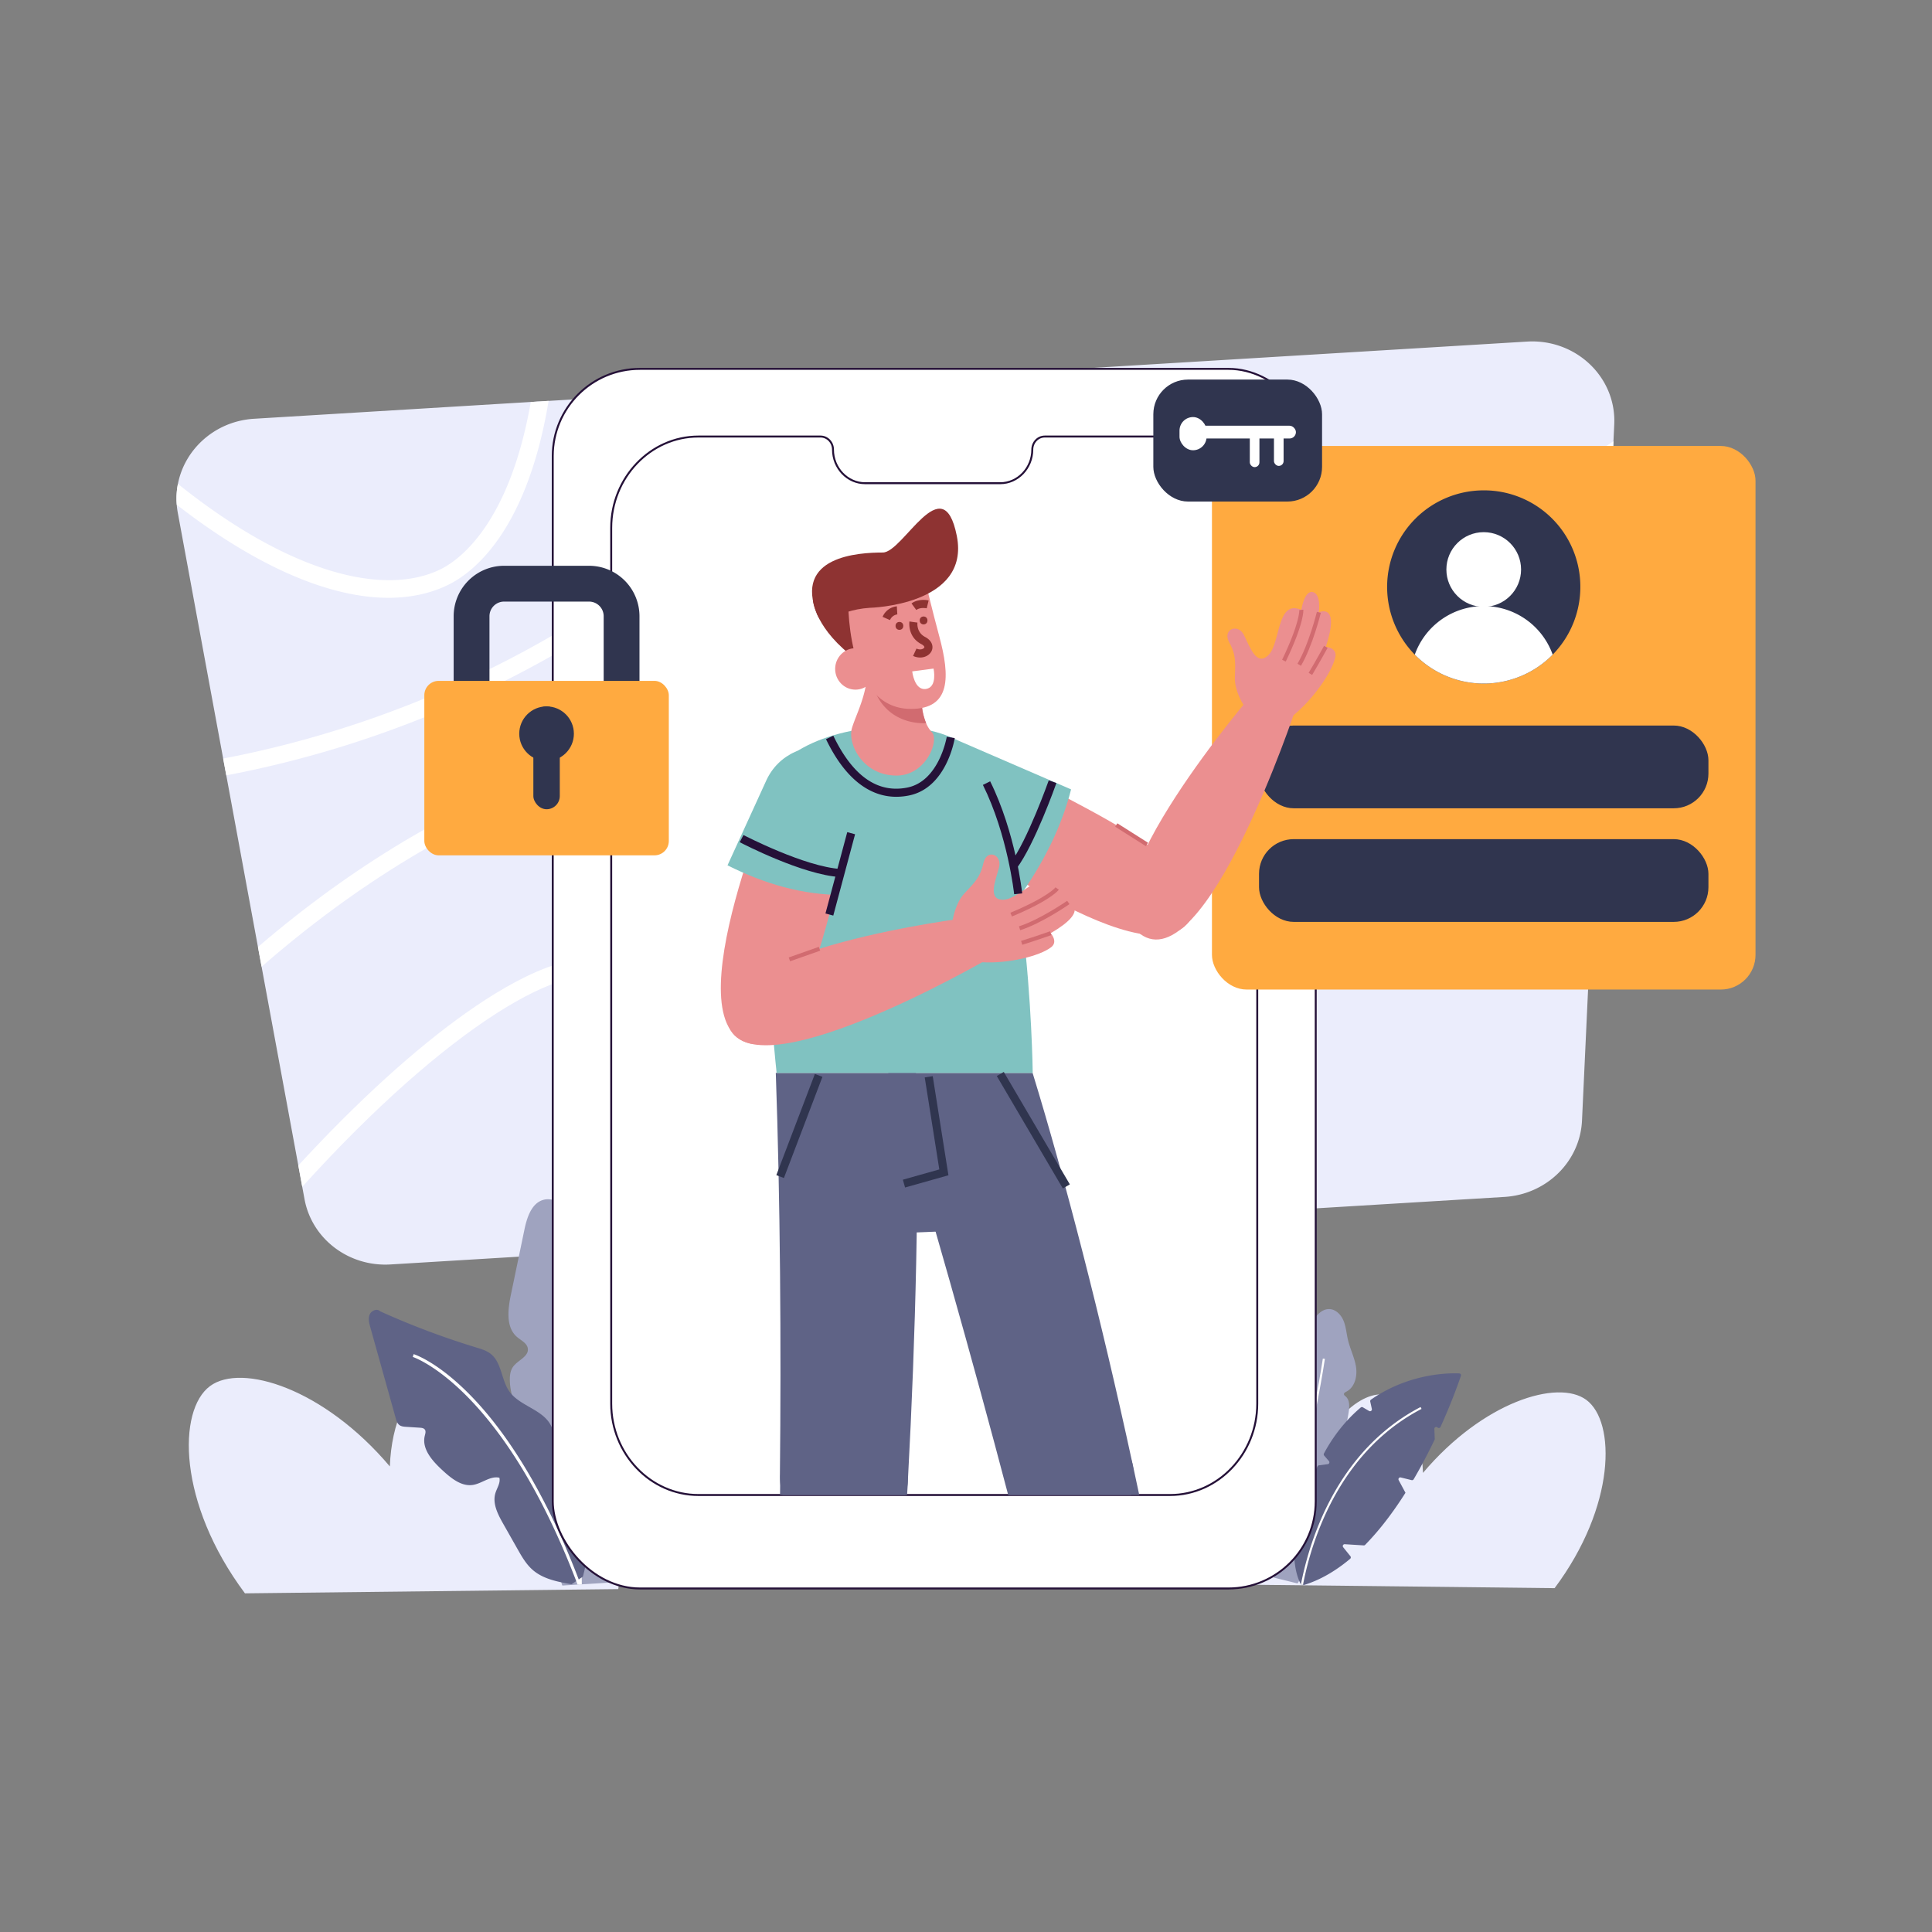 <svg xmlns="http://www.w3.org/2000/svg" xmlns:xlink="http://www.w3.org/1999/xlink" width="2000" height="2000" viewBox="0 0 2000 2000">
  <rect x="0" y="0" width="2000" height="2000" fill="#808080" stroke="none"/>
  <defs>
    <clipPath id="a">
      <rect x="582.149" y="350.582" width="951.018" height="1197.045" fill="none"/>
    </clipPath>
  </defs>
  <g>
    <g>
      <g>
        <path d="M1671.06,439.387l-.807,17.348-1.047,22.372-9.96,215.291-.838,17.945-10.8,233.566-.867,18.783-9.063,195.34c-1.974,42.263-36.61,76.39-80.278,79.022L1266.292,1256.7l-17.737,1.076-229.078,13.878-18.1,1.107-123.946,7.507-20.009,1.227-235.241,14.237-19.5,1.2-198.421,12.024c-43.16,2.632-81.414-26.41-89.011-67.566l-2.363-12.831-4.068-22.074-38.015-205.749-3.769-20.428L234.256,802.641l-3.23-17.378L184.038,530.732a79.805,79.805,0,0,1-1.077-8.256,77.163,77.163,0,0,1,1.226-21.565c7-36.041,38.554-64.963,78.872-67.416l286.416-17.378,18.454-1.106,308.519-18.694,24.138-1.465,185.679-11.276,18.724-1.137h.029l475.775-28.833C1631.34,350.555,1673.333,390.455,1671.06,439.387Z" fill="#ebedfc"/>
        <path d="M900.586,394.852c-85.871,109.14-215.022,232.937-400.312,320.9a1096.173,1096.173,0,0,1-266.018,86.888l-3.23-17.378a1084.409,1084.409,0,0,0,261.561-85.721c175.241-83.179,299.456-198.96,383.861-303.225Z" fill="#fff"/>
        <path d="M1659.246,694.4l-.838,17.945q-11.485-.538-23.479-.717c-147.545-1.974-276.635,39.451-383.921,123.138-135.492,105.7-216.816,265.539-231.531,436.891l-18.1,1.107c14.566-177.245,98.4-342.795,238.59-452.145,110.576-86.26,243.495-128.941,395.2-126.937C1643.334,693.8,1651.38,694.039,1659.246,694.4Z" fill="#fff"/>
        <path d="M1670.253,456.735l-1.047,22.372q-21.851,14.313-46.121,27.4c-71.1,38.314-149.519,62.84-220.824,69.031q-18.439,1.616-36.28,1.615c-67.208,0-126.758-17.048-173.865-50.039-52.97-37.088-85.692-90.148-105.851-143.536l18.724-1.137h.029c19.173,48.753,49.561,96.489,97.386,129.988,119.281,83.508,291.142,43.518,412.187-21.715A601.061,601.061,0,0,0,1670.253,456.735Z" fill="#fff"/>
        <path d="M933.875,1096.355c-10.887,59.759-30.029,121.732-56.44,183.914l-20.009,1.227c27.7-63.708,47.676-127.266,58.8-188.372,22.762-124.9,5.474-226.686-46.24-272.238C815.821,773.18,704.348,770.757,579,814.515c-104.355,36.46-210.415,100.886-308.19,186.218l-3.769-20.428C364.3,896.886,469.466,833.777,573.074,797.586c133.457-46.6,248.879-42.92,308.758,9.841C938.331,857.2,957.773,965.2,933.875,1096.355Z" fill="#fff"/>
        <path d="M622.185,1295.733l-19.5,1.2c51.6-143.985,64.486-256.895,27.727-281.062-40.767-26.8-166.9,46.151-317.522,212.689l-4.068-22.074c60.687-65.921,121.1-120.955,174.583-158.611,50.279-35.413,118.353-72.322,156.847-46.988C690.081,1033.664,670.639,1158.567,622.185,1295.733Z" fill="#fff"/>
        <path d="M1647.611,945.909l-.867,18.783c-82.731-26.949-175.87-17.049-250.824,32.392-88.174,58.145-135.4,158.1-129.628,259.617l-17.737,1.076a312.89,312.89,0,0,1,12.742-107.2c20.847-69.331,65.143-129.15,124.753-168.452,57.666-38.045,127.834-55.452,197.524-49.052A311.576,311.576,0,0,1,1647.611,945.909Z" fill="#fff"/>
        <path d="M567.929,415.011C545.258,551.19,489.087,593.392,463.215,605.8c-18.215,8.734-38.7,13.041-61.075,13.041-54.556,0-120.267-25.723-191.243-75.672q-13.953-9.825-27.936-20.7a77.163,77.163,0,0,1,1.226-21.565c112.1,90,210.984,117.635,271.252,88.713,18.095-8.674,71.454-44.805,94.036-173.507Z" fill="#fff"/>
      </g>
      <path d="M253.58,1649.418c-69.78-93.411-69.947-189.617-36.128-214.579,32.574-24.043,117.848,2.381,186.114,83.2,1.642-45.2,18.736-83.124,41.6-88.678,27.673-6.722,74.27,31.425,89.773,104,23.413-33.281,61.61-80.487,86.488-72.256,40.326,13.342,21.214,164.259,18.611,183.925Z" fill="#ebedfc"/>
      <path d="M1609.314,1644.064c63.386-84.851,63.537-172.24,32.818-194.915-29.589-21.84-107.049,2.162-169.059,75.579-1.491-41.058-17.02-75.506-37.79-80.551-25.137-6.106-67.463,28.545-81.546,94.474-21.267-30.232-55.964-73.111-78.562-65.635-36.63,12.119-19.27,149.206-16.906,167.07Z" fill="#ebedfc"/>
      <g>
        <path d="M639.028,1491.015c1.89,7.315,2,14.949,2.109,22.494.147,11.109.322,22.186.469,33.294l0,.03c.093,6.348.185,12.695.25,19.074q.215,13.652.4,27.305c.049,2.724.021,5.662-1.612,7.861a2.8,2.8,0,0,1-.392.444c-3.786,4.189-12.843,4.569-12.17,10.131.33,2.916,3.482,4.46,5.754,6.3,4.451,3.651,5.9,9.7,5,15.484a21.069,21.069,0,0,1-1.192,4.478l-55.526,3.431c-.4-1.084-.765-2.2-1.074-3.319a78.436,78.436,0,0,1-2.25-24.284c.278-5.681.82-11.468,1.154-17.213.127-2.315.225-4.6.264-6.879.138-9.417-.819-18.588-4.962-26.963-3.974-8.055-10.939-15.536-10.145-24.515.545-6.207,4.775-11.472,6.5-17.483a23.715,23.715,0,0,0,.751-8.706c-.659-7.272-4.276-14.39-8.861-20.22-6.469-8.171-14.755-14.731-21.223-22.9a66.983,66.983,0,0,1-14.469-39.2c-.2-5.2.352-10.78,3.451-14.957,5.006-6.752,16.315-10.448,15.144-18.736-.761-5.527-6.894-8.264-11.134-11.9-11.706-10-9.573-28.357-6.46-43.442q7.037-33.789,14.044-67.574c2.657-12.78,7.472-27.971,20.165-31.093,9.151-2.244,18.632,3.284,24.6,10.616,5.935,7.305,9.4,16.291,14.213,24.384,7.021,11.793,16.959,21.787,23,34.12s7.146,28.836-2.658,38.462c-1.327,1.31-2.989,3.031-2.283,4.756.527,1.256,1.993,1.7,3.254,2.226,7.418,3.168,9.84,12.308,11.053,20.294.652,4.245,1.183,8.467,1.625,12.725a303.974,303.974,0,0,1-.166,66.657c-.8,6.911-1.809,13.9-.606,20.744C635.908,1481.738,637.837,1486.294,639.028,1491.015Z" fill="#9fa3bf"/>
        <path d="M599.19,1534.95q.745,14.969,1.352,30.6c.824,21.585,1.407,44.114,1.676,67.381.026,2.366.054,4.762.082,7.157l-3.015.187-.03-4.853c-.011-.179.008-.36,0-.509-.281-25.395-.956-49.9-1.891-73.272q-.614-15.021-1.333-29.345c-6.669-128.775-20.888-217.287-21.083-218.5l2.966-.483C578.11,1314.559,592.566,1404.465,599.19,1534.95Z" fill="#fff"/>
        <path d="M774.693,1277.719c-.219,10.023-1.28,40.384-6.088,79.938a2.728,2.728,0,0,1-3.945,2.1,2.732,2.732,0,0,0-3.809,3.352l5.145,14.4c-2.912,20.287-6.8,42.253-11.973,64.718a2.719,2.719,0,0,1-2.476,2.131l-16.27,1.006a2.719,2.719,0,0,0-1.749,4.663l14.956,14.6c-4.108,15.477-8.9,30.967-14.441,46.112a398.866,398.866,0,0,1-18.952,43.934,2.709,2.709,0,0,1-1.8,1.43l-26.892,6.606a2.722,2.722,0,0,0-.865,4.908l13.941,9.327a2.772,2.772,0,0,1,.772,3.758c-2.159,3.37-4.412,6.686-6.7,9.914-13.178,18.554-28.49,34.574-46.29,46.7l-4.359.27a.254.254,0,0,1,.013.209,1.074,1.074,0,0,0-.192-.2,49.246,49.246,0,0,1-3.883-4.165c-8.6-10.137-24.213-34.914-28.048-84.362a2.634,2.634,0,0,1,.461-1.766l1.156-1.66,5-7.262a2.752,2.752,0,0,0-1.76-4.236l-3.487-.654a2.7,2.7,0,0,1-2.2-2.621,408.362,408.362,0,0,1,4.488-64.616,2.815,2.815,0,0,1,1.578-2.105l11.8-5.464a2.718,2.718,0,0,0,.3-4.783l-9-5.587a2.707,2.707,0,0,1-1.254-2.829,237.338,237.338,0,0,1,17.939-55.948,214.129,214.129,0,0,1,13.225-24.1,2.713,2.713,0,0,1,2.924-1.17l10.215,2.366a2.738,2.738,0,0,0,2.988-4.021l-5.476-9.58a2.791,2.791,0,0,1,.2-3.039c41.377-53.471,97.04-71.174,111.4-74.968A2.7,2.7,0,0,1,774.693,1277.719Z" fill="#5f6386"/>
        <path d="M591.616,1640c-14.274-2.493-29.326-5.345-40.234-14.884-6.731-5.887-11.265-13.825-15.673-21.605l-14.9-26.3c-5.506-9.718-11.2-20.861-7.967-31.553,1.612-5.334,5.414-10.5,4.126-15.919-9.372-2.207-17.934,5.993-27.452,7.451-11.838,1.814-22.445-6.871-31.267-14.971-10.45-9.594-21.887-22.175-18.51-35.953.517-2.109,1.334-4.51.1-6.3-1.105-1.605-3.323-1.879-5.267-2l-14.163-.917c-2.442-.158-5.041-.372-6.991-1.85-2.169-1.645-3.026-4.455-3.759-7.076q-13.149-47.043-26.3-94.086c-1.206-4.316-2.4-9.019-.7-13.167s7.679-6.665,10.8-3.448a823.837,823.837,0,0,0,99.61,37.511c5.278,1.607,10.719,3.235,15.028,6.681,11.35,9.076,10.745,26.711,19.066,38.626,10.473,15,33.025,18.235,42.35,33.969,5.1,8.608,5.111,19.225,4.5,29.213-.906,14.823-2.393,31.27,6.759,42.966,4.553,5.818,11.205,9.612,16.3,14.964,8.539,8.974,12.08,21.793,12.19,34.18s-2.873,24.57-5.838,36.6Z" fill="#5f6386"/>
        <path d="M734.3,1340.838c-69.392,69.046-88.187,158.669-90.951,225.965a455.107,455.107,0,0,0,2.593,70.592l-3.045.188c-1.12-9.88-2.174-22.1-2.648-36.066-.389-11.154-.4-23.41.173-36.481.264-5.92.639-11.966,1.183-18.2l0-.03c5.576-64.952,27.18-145.01,90.556-208.111Z" fill="#fff"/>
        <path d="M601.077,1640.167l-3.2.2c-.465-1.23-.9-2.431-1.363-3.631q-8.2-21.384-16.569-40.211c-73.014-165.13-151.751-191.55-152.637-191.825l.9-2.9c1.07.353,27.24,8.745,63.693,47.757,24.225,25.892,56.434,69.452,88.308,140.091,6.321,14.024,12.648,29.126,18.866,45.373a2.33,2.33,0,0,1,.175.409Q600.166,1637.8,601.077,1640.167Z" fill="#fff"/>
      </g>
      <g>
        <path d="M1375.22,1539.969c-.271,5.355-1.814,10.548-3.342,15.681-2.256,7.553-4.486,15.092-6.742,22.646l0,.02q-1.925,6.477-3.875,12.97-2.75,9.289-5.52,18.575c-.545,1.855-1.187,3.839-2.759,4.982a1.96,1.96,0,0,1-.359.217c-3.453,2.034-9.666.371-10.39,4.281-.395,2.045,1.412,3.758,2.561,5.484,2.24,3.416,1.94,7.823.1,11.546a14.941,14.941,0,0,1-1.756,2.78l-38.33-9.45c-.039-.818-.052-1.652-.024-2.476a55.654,55.654,0,0,1,3.626-16.922c1.393-3.788,2.987-7.592,4.431-11.412.577-1.541,1.128-3.066,1.638-4.6,2.09-6.349,3.387-12.762,2.357-19.311-.983-6.3-4.114-12.841-1.672-18.753,1.685-4.088,5.666-6.757,8.109-10.461a16.824,16.824,0,0,0,2.355-5.737c1.1-5.064.156-10.651-1.713-15.572-2.648-6.9-6.869-13.1-9.516-20.009a47.54,47.54,0,0,1-1.486-29.615c.966-3.565,2.524-7.225,5.508-9.4,4.823-3.511,13.265-3.616,14.229-9.477.656-3.9-2.916-7.058-5.017-10.418-5.806-9.257-.47-21.233,4.837-30.789q11.929-21.389,23.839-42.783c4.509-8.091,10.991-17.357,20.249-16.78,6.672.421,11.921,6.175,14.407,12.406,2.47,6.2,2.91,13.024,4.454,19.526,2.255,9.475,6.865,18.35,8.338,27.982s-1.276,21.043-9.956,25.483c-1.177.606-2.667,1.419-2.554,2.736.09.962.988,1.577,1.731,2.2,4.352,3.718,4.054,10.421,3.182,16.086-.459,3.013-.994,5.985-1.6,8.962a215.8,215.8,0,0,1-14.247,45.105c-2.009,4.511-4.172,9.027-4.809,13.919C1375.074,1533.025,1375.415,1536.519,1375.22,1539.969Z" fill="#9fa3bf"/>
        <path d="M1338.925,1561.275q-2.668,10.293-5.573,21.01c-4.019,14.792-8.4,30.173-13.153,45.986-.484,1.608-.973,3.236-1.462,4.865l-2.081-.514q.5-1.645,1.009-3.292c.03-.124.081-.242.107-.346,5.194-17.256,9.933-33.991,14.256-50.02q2.77-10.3,5.319-20.155c22.79-88.62,31.93-151.575,32.055-152.441l2.112.3C1371.383,1407.556,1362.108,1471.506,1338.925,1561.275Z" fill="#fff"/>
        <path d="M1512.32,1424.293c-2.274,6.74-9.43,27.076-21.073,52.843a1.936,1.936,0,0,1-3.118.586,1.939,1.939,0,0,0-3.29,1.463l.432,10.839c-6.274,13.122-13.564,27.173-21.832,41.289a1.929,1.929,0,0,1-2.128.918l-11.231-2.769a1.929,1.929,0,0,0-2.173,2.787l7.033,13.057c-6.064,9.61-12.6,19.083-19.558,28.165a282.841,282.841,0,0,1-22.15,25.733,1.924,1.924,0,0,1-1.522.587l-19.611-1.229a1.932,1.932,0,0,0-1.627,3.141l7.463,9.272a1.967,1.967,0,0,1-.274,2.709c-2.177,1.824-4.4,3.592-6.639,5.293-12.858,9.771-26.624,17.372-41.25,21.81l-3.009-.741a.178.178,0,0,1-.035.144.819.819,0,0,0-.088-.175,34.918,34.918,0,0,1-1.747-3.644c-3.673-8.688-8.994-28.777-1.105-63.077a1.87,1.87,0,0,1,.686-1.1l1.135-.879,4.929-3.856a1.953,1.953,0,0,0-.293-3.242l-2.223-1.182a1.92,1.92,0,0,1-.934-2.242,289.779,289.779,0,0,1,16.741-42.806,2,2,0,0,1,1.515-1.091l9.149-1.2a1.929,1.929,0,0,0,1.22-3.175l-4.914-5.693a1.921,1.921,0,0,1-.249-2.182,168.366,168.366,0,0,1,24.012-34.084,152,152,0,0,1,14.066-13.517,1.926,1.926,0,0,1,2.228-.172l6.416,3.768a1.942,1.942,0,0,0,2.876-2.089l-1.677-7.649a1.98,1.98,0,0,1,.781-2.015c39.358-27.436,80.807-27.622,91.335-27.147A1.914,1.914,0,0,1,1512.32,1424.293Z" fill="#5f6386"/>
        <path d="M1311.522,1630.805c-9.138-4.715-18.726-9.838-24.09-18.61-3.31-5.414-4.7-11.751-6.033-17.955l-4.514-20.97c-1.667-7.749-3.16-16.5,1.3-23.057,2.223-3.271,5.892-5.961,6.169-9.906-5.878-3.481-13.416.256-20.17-.774-8.4-1.282-13.743-9.413-18-16.769-5.042-8.713-10.119-19.658-4.911-28.272.8-1.319,1.86-2.772,1.4-4.244-.408-1.321-1.852-1.976-3.141-2.474l-9.4-3.623c-1.621-.625-3.335-1.321-4.342-2.736-1.12-1.573-1.105-3.659-1.045-5.589l2.14-69.291c.1-3.179.289-6.616,2.318-9.065s6.614-2.886,8.045-.045a584.6,584.6,0,0,0,59.5,46.524c3.234,2.207,6.573,4.463,8.76,7.711,5.762,8.552,1.613,20.367,4.722,30.2,3.912,12.375,18.5,19.352,21.476,31.984,1.63,6.911-.616,14.1-3.147,20.737-3.757,9.846-8.251,20.669-4.533,30.53,1.849,4.9,5.549,8.885,7.863,13.589,3.88,7.888,3.559,17.319,1.007,25.731s-7.156,16.03-11.714,23.546Z" fill="#5f6386"/>
        <path d="M1471.584,1458.472c-61.633,32.044-93.365,88.751-109.507,133.738a323.043,323.043,0,0,0-13.212,48.354l-2.1-.518c1.337-6.928,3.214-15.428,5.855-24.986,2.1-7.636,4.694-15.937,7.852-24.667,1.434-3.953,2.971-7.968,4.661-12.077l0-.02c17.549-42.8,49.155-92.438,105.453-121.731Z" fill="#fff"/>
        <path d="M1317.892,1632.927l-2.205-.543c-.054-.932-.093-1.838-.153-2.749q-1.017-16.22-2.694-30.744c-14.43-127.308-62.148-161.895-62.69-162.269l1.225-1.775c.65.467,16.593,11.7,33.007,45.847,10.914,22.671,23.489,59,30.1,113.6,1.306,10.837,2.389,22.406,3.155,34.727a1.808,1.808,0,0,1,.032.314Q1317.779,1631.129,1317.892,1632.927Z" fill="#fff"/>
      </g>
      <rect x="572.201" y="381.853" width="789.836" height="1262.517" rx="90.305" fill="#fff" stroke="#251138" stroke-miterlimit="10" stroke-width="2"/>
      <path d="M1301.5,546.443v906.643c0,51.983-40.617,94.541-90.3,94.541H723.02c-49.663,0-90.3-42.543-90.3-94.541V546.443c0-52,40.634-94.541,90.3-94.541H849.389c7.136,0,12.921,6.056,12.921,13.528h0c0,19.135,14.953,34.791,33.229,34.791H1035.4c18.277,0,33.23-15.656,33.23-34.791h0c0-7.472,5.785-13.528,12.921-13.528h129.659C1260.87,451.9,1301.5,494.445,1301.5,546.443Z" fill="#fff" stroke="#251138" stroke-miterlimit="10" stroke-width="2"/>
      <rect x="1254.608" y="461.677" width="562.696" height="562.696" rx="35.892" fill="#ffaa40"/>
      <rect x="1303.343" y="751.077" width="465.226" height="85.66" rx="35.892" fill="#30354f"/>
      <rect x="1303.343" y="868.68" width="465.226" height="85.66" rx="35.892" fill="#30354f"/>
      <g clip-path="url(#a)">
        <g>
          <path d="M880.713,1947.124l114.163,23.281a16.074,16.074,0,0,1,12.722,15.842h0a15.991,15.991,0,0,1-15.82,16.156H829.46l3.263-54.691Z" fill="#494e6d"/>
          <path d="M851.565,1908.311h13.761a17.114,17.114,0,0,1,17.114,17.114v46.986a0,0,0,0,1,0,0h-47.99a0,0,0,0,1,0,0v-46.986A17.114,17.114,0,0,1,851.565,1908.311Z" transform="translate(1716.892 3880.722) rotate(180)" fill="#fb855f"/>
          <path d="M1234.806,1940.459,1347.23,1970.7a15.873,15.873,0,0,1,11.586,16.57h0a16.176,16.176,0,0,1-16.959,15.119l-162.2-10.02,7.153-54.288Z" fill="#494e6d"/>
          <path d="M1215.936,1966.279h0a24.537,24.537,0,0,0,17.663-29.589l-9.141-38.481-46.637,11.552,9.14,38.481A23.973,23.973,0,0,0,1215.936,1966.279Z" fill="#fb855f"/>
          <path d="M1298.048,716.609S1120.487,922.68,1180.2,966.758c67.338,49.7,161.336-233.7,161.336-233.7S1335.527,710.974,1298.048,716.609Z" fill="#eb8f90"/>
          <path d="M1013.5,780.743s54.883,25.6,111.294,56.061c62.544,33.768,126.525,74.326,110.118,110.407-36.124,79.441-263.031-92.185-263.031-92.185C940.653,822.831,974.706,773.943,1013.5,780.743Z" fill="#eb8f90"/>
          <path d="M1287.212,729.582s-9.06-13.884-8.869-27.577,2.014-22.923-5.737-36.784,8.9-20.309,15.077-7.97S1300.8,690.622,1313.3,677.9s8.29-57.781,33.813-46.541c0,0,3.116-20.664,11.991-18.449s6.17,20.957,6.17,20.957,22.58-10.783,7.214,35.749c0,0,11.716.82,9.913,10.2-2.885,15-22.29,43.325-43.395,60.635C1304.708,768.584,1287.212,729.582,1287.212,729.582Z" fill="#eb8f90"/>
          <path d="M1108.773,817.178q-14.473,56.952-55.386,113.809L936.813,839.793l44.79-77.618Z" fill="#80c2c1"/>
          <path d="M1331.02,684.818,1327.236,683c18.6-38.783,17.806-51.322,17.793-51.445l4.173-.424C1349.26,631.66,1350.369,644.463,1331.02,684.818Z" fill="#d16b70"/>
          <path d="M1346.762,689.223l-3.612-2.13c11.728-19.908,20.013-53.388,20.094-53.724l4.071,1C1366.975,635.763,1358.8,668.786,1346.762,689.223Z" fill="#d16b70"/>
          <path d="M1358.3,698.709l-3.6-2.162c7.253-12.052,15.86-27.777,15.946-27.935l3.678,2.011C1374.244,670.782,1365.6,686.581,1358.3,698.709Z" fill="#d16b70"/>
          <path d="M1125.169,1593.654h0c33.869-9.674,54.5-44.674,46.912-79.741-32.14-148.49-69.693-294.335-103.144-403.245H919.505c38.7,123.889,89.351,304.187,123.739,435.282C1052.8,1582.369,1089.613,1603.811,1125.169,1593.654Z" fill="#5f6386"/>
          <path d="M1090.783,1467.912h0c36.631-10.463,74.331,12.727,82.373,50.691,27.144,128.137,64.117,293.7,80.776,376.066l-108.145,30.892c-20.926-93.292-70.97-260.026-101.055-375.319C1035.419,1514.551,1055.95,1477.863,1090.783,1467.912Z" fill="#5f6386"/>
          <path d="M873.655,1596.027h0c35.168,0,64.273-28.03,66.214-63.888,8.219-151.842,11.833-307.385,8.348-421.471H803.1c4.586,129.954,5.713,281.172,4.246,416.881C806.935,1565.25,836.734,1596.027,873.655,1596.027Z" fill="#5f6386"/>
          <path d="M873.711,1465.474h0c38.037,0,68.225,32.7,65.955,71.477-7.661,130.868-18.587,292.534-24.274,376.441H803.1c4.458-95.6,3.106-261.993,4.548-381.3C808.09,1495.158,837.54,1465.474,873.711,1465.474Z" fill="#5f6386"/>
          <path d="M1069.073,1110.668s-3.376-300.775-77.227-343.59C949.508,742.532,861.885,749.2,817.2,783.11c-45.1,34.225-13.247,327.558-13.247,327.558Z" fill="#80c2c1"/>
          <path d="M1002.66,949.9S738.1,981.984,752.533,1056.33c16.277,83.835,270.928-64.037,270.928-64.037S1033.611,971.558,1002.66,949.9Z" fill="#eb8f90"/>
          <path d="M888.2,823.654s-12.662,60.245-29.635,123.06c-18.819,69.643-43.821,142.181-81.859,133.593C692.962,1061.4,808.2,798.152,808.2,798.152,832.265,760.079,886.351,783.505,888.2,823.654Z" fill="#eb8f90"/>
          <path d="M986.253,952.156s2.541-16.684,11.683-26.834,16.534-15.821,20.011-31.583,19.823-9.1,16.2,4.43-12.4,34.116,5.05,33.205,44.014-37.66,55.179-11.591c0,0,15.851-13.363,20.847-5.57s-9.293,20-9.293,20,23.5,7.5-18.257,31.825c0,0,7.978,8.71.5,14.506-11.959,9.271-44.687,17.136-71.41,15.554C973.331,993.527,986.253,952.156,986.253,952.156Z" fill="#eb8f90"/>
          <path d="M873.885,926.512c-43.351.212-83.061-11.864-120.762-30.716l40.16-87.89c12.521-27.4,43.1-40.951,71.249-31.572L912.158,792.2Z" fill="#80c2c1"/>
          <path d="M1047.559,948.751l-1.613-3.87c39-16.267,46.656-26.225,46.725-26.323l3.42,2.428C1095.788,921.421,1088.175,931.81,1047.559,948.751Z" fill="#d16b70"/>
          <path d="M1056.1,962.937l-1.27-4c21.59-6.841,49.621-26.254,49.9-26.448l2.392,3.44C1105.964,936.744,1078.3,955.9,1056.1,962.937Z" fill="#d16b70"/>
          <path d="M1058.252,978.032l-1.229-4.01c13.191-4.041,29.784-9.9,29.948-9.961l1.4,3.952C1088.2,968.072,1071.528,973.965,1058.252,978.032Z" fill="#d16b70"/>
          <path d="M928.078,802.869c30.72,0,44.726-36.646,36.471-45.076a29.8,29.8,0,0,1-5.8-9.167h-.023a62.834,62.834,0,0,1-4.173-15.916l-.022-.023-56.794-51.732C900.808,713.892,887,737.017,882,753.486,877.012,769.954,893.14,802.869,928.078,802.869Z" fill="#eb8f90"/>
          <path d="M907.71,719.9c16.286,31.81,50.073,28.653,51.02,28.722a62.834,62.834,0,0,1-4.173-15.916l-.022-.023C953,731.789,892.445,690.088,907.71,719.9Z" fill="#d16b70"/>
          <path d="M841.567,621.773s2.441,30.064,45.248,61.036c44.88,32.472-6.206-67.329-6.206-67.329Z" fill="#8e3332"/>
          <path d="M958.416,603.713s6.06,25.907,13.917,54.985c11.231,41.565,12.189,75.176-29.274,75.176-69.64,0-65-118.008-65-118.008Z" fill="#eb8f90"/>
          <path d="M900.444,629.2s104.426-2.388,90.029-74.507-55.354,17.268-76.592,17.268c-24.913,0-92.765,3.705-67.862,64.257C852.488,651.944,862.816,631.654,900.444,629.2Z" fill="#8e3332"/>
          <path d="M1049.857,925.692c-.066-.608-6.667-61.392-32.36-113.163l7.51-3.727c26.385,53.157,33.126,115.395,33.187,116.017Z" fill="#251138"/>
          <rect x="1169.33" y="845.306" width="4.193" height="37.591" transform="translate(-185.15 1391.939) rotate(-57.675)" fill="#d16b70"/>
          <rect x="816.264" y="985.533" width="33.052" height="4.194" transform="translate(-280.659 332.509) rotate(-19.39)" fill="#d16b70"/>
          <rect x="826.257" y="900.421" width="87.165" height="8.386" transform="translate(-229.081 1510.685) rotate(-75)" fill="#251138"/>
          <path d="M927.851,824.831c-28.945,0-53.909-20.357-72.775-59.627l7.56-3.633c20.078,41.8,45.828,59.867,76.6,53.71,33-6.608,40.767-52.1,40.841-52.563l8.28,1.335c-.34,2.107-8.743,51.7-47.475,59.451A66.159,66.159,0,0,1,927.851,824.831Z" fill="#251138"/>
          <path d="M870.015,907.954c-38.92-2.21-101.62-34.727-104.272-36.109l3.882-7.437c.633.332,63.751,33.066,100.865,35.171Z" fill="#251138"/>
          <path d="M1052.387,899.008l-6.716-5.029c17.921-23.93,39.785-85.545,40-86.165l7.911,2.792C1092.671,813.184,1071.074,874.05,1052.387,899.008Z" fill="#251138"/>
          <path d="M1011.28,1273.264l-108.265,4.364,12.821-96.011s41.311-1.455,51.283-1.455S1011.28,1273.264,1011.28,1273.264Z" fill="#5f6386"/>
          <polygon points="936.917 1229.294 934.64 1221.223 972.365 1210.594 957.282 1115.355 965.563 1114.045 981.816 1216.646 936.917 1229.294" fill="#30354f"/>
          <rect x="771.477" y="1161.421" width="112.079" height="8.387" transform="translate(-556.305 1524.055) rotate(-69.149)" fill="#30354f"/>
          <rect x="1065.491" y="1102.489" width="8.389" height="134.98" transform="translate(-445.287 703.143) rotate(-30.437)" fill="#30354f"/>
          <polygon points="1244.904 1846.42 1253.932 1894.669 1145.787 1925.561 1135.215 1885.697 1244.904 1846.42" fill="#494e6d"/>
          <polygon points="920.11 1868.241 915.392 1913.392 803.096 1913.392 804.722 1868.241 920.11 1868.241" fill="#494e6d"/>
          <ellipse cx="885.564" cy="692.47" rx="21.012" ry="21.457" fill="#eb8f90"/>
          <path d="M966.407,692.106l-22.08,2.909s2.136,20,14.245,18.184S966.407,692.106,966.407,692.106Z" fill="#fff"/>
          <ellipse cx="931.081" cy="647.919" rx="4.011" ry="4.096" fill="#8e3332"/>
          <ellipse cx="956.086" cy="642.281" rx="4.011" ry="4.096" fill="#8e3332"/>
          <path d="M952.483,680.668a17.355,17.355,0,0,1-7.265-1.654l3.514-7.617c4.082,1.888,7.387.348,8.075-1.049.528-1.073-1.163-2.563-3.075-3.565-14.37-7.541-12.376-22.783-12.286-23.428l8.3,1.184-4.152-.592,4.156.563c-.053.41-1.183,10.1,7.875,14.845,7.65,4.015,8.879,10.275,6.7,14.7C962.463,677.846,957.925,680.668,952.483,680.668Z" fill="#8e3332"/>
          <path d="M921.323,641.918l-7.674-3.383a17.97,17.97,0,0,1,14.767-10.887l.442,8.375-.221-4.187.274,4.185A9.614,9.614,0,0,0,921.323,641.918Z" fill="#8e3332"/>
          <path d="M948.51,631.434l-4.922-6.789c7.547-5.473,17.314-3.178,17.732-3.078l-1.982,8.149.991-4.074-.971,4.079C959.3,629.706,952.888,628.263,948.51,631.434Z" fill="#8e3332"/>
        </g>
      </g>
      <rect x="1193.927" y="392.929" width="174.672" height="126.274" rx="35.892" fill="#30354f"/>
      <g>
        <path d="M1635.964,607.606a100.009,100.009,0,1,1-100.021-99.995A99.724,99.724,0,0,1,1635.964,607.606Z" fill="#30354f"/>
        <circle cx="1535.952" cy="589.553" r="38.66" fill="#fff"/>
        <path d="M1607.337,677.651a100.038,100.038,0,0,1-142.762,0,75.808,75.808,0,0,1,64.945-49.97,69.58,69.58,0,0,1,12.844,0A75.812,75.812,0,0,1,1607.337,677.651Z" fill="#fff"/>
      </g>
      <rect x="1234.545" y="440.712" width="106.994" height="13.224" rx="6.612" fill="#fff"/>
      <rect x="1293.791" y="444.948" width="9.972" height="38.623" rx="4.986" fill="#fff"/>
      <rect x="1221.02" y="431.741" width="28.027" height="34.362" rx="14.013" fill="#fff"/>
      <rect x="1318.801" y="443.682" width="9.972" height="38.623" rx="4.986" fill="#fff"/>
    </g>
    <g>
      <path d="M506.7,723.539V637.9a15.156,15.156,0,0,1,15.138-15.139h87.945a15.157,15.157,0,0,1,15.14,15.139v85.642h37.068V637.9a52.266,52.266,0,0,0-52.208-52.207H521.833A52.266,52.266,0,0,0,469.626,637.9v85.642Z" fill="#30354f"/>
      <g>
        <rect x="439.26" y="704.834" width="253.092" height="180.607" rx="14.827" fill="#ffaa40"/>
        <rect x="552.126" y="731.261" width="27.36" height="106.467" rx="13.68" fill="#30354f"/>
        <circle cx="565.806" cy="759.541" r="28.279" fill="#30354f"/>
      </g>
    </g>
  </g>
</svg>
